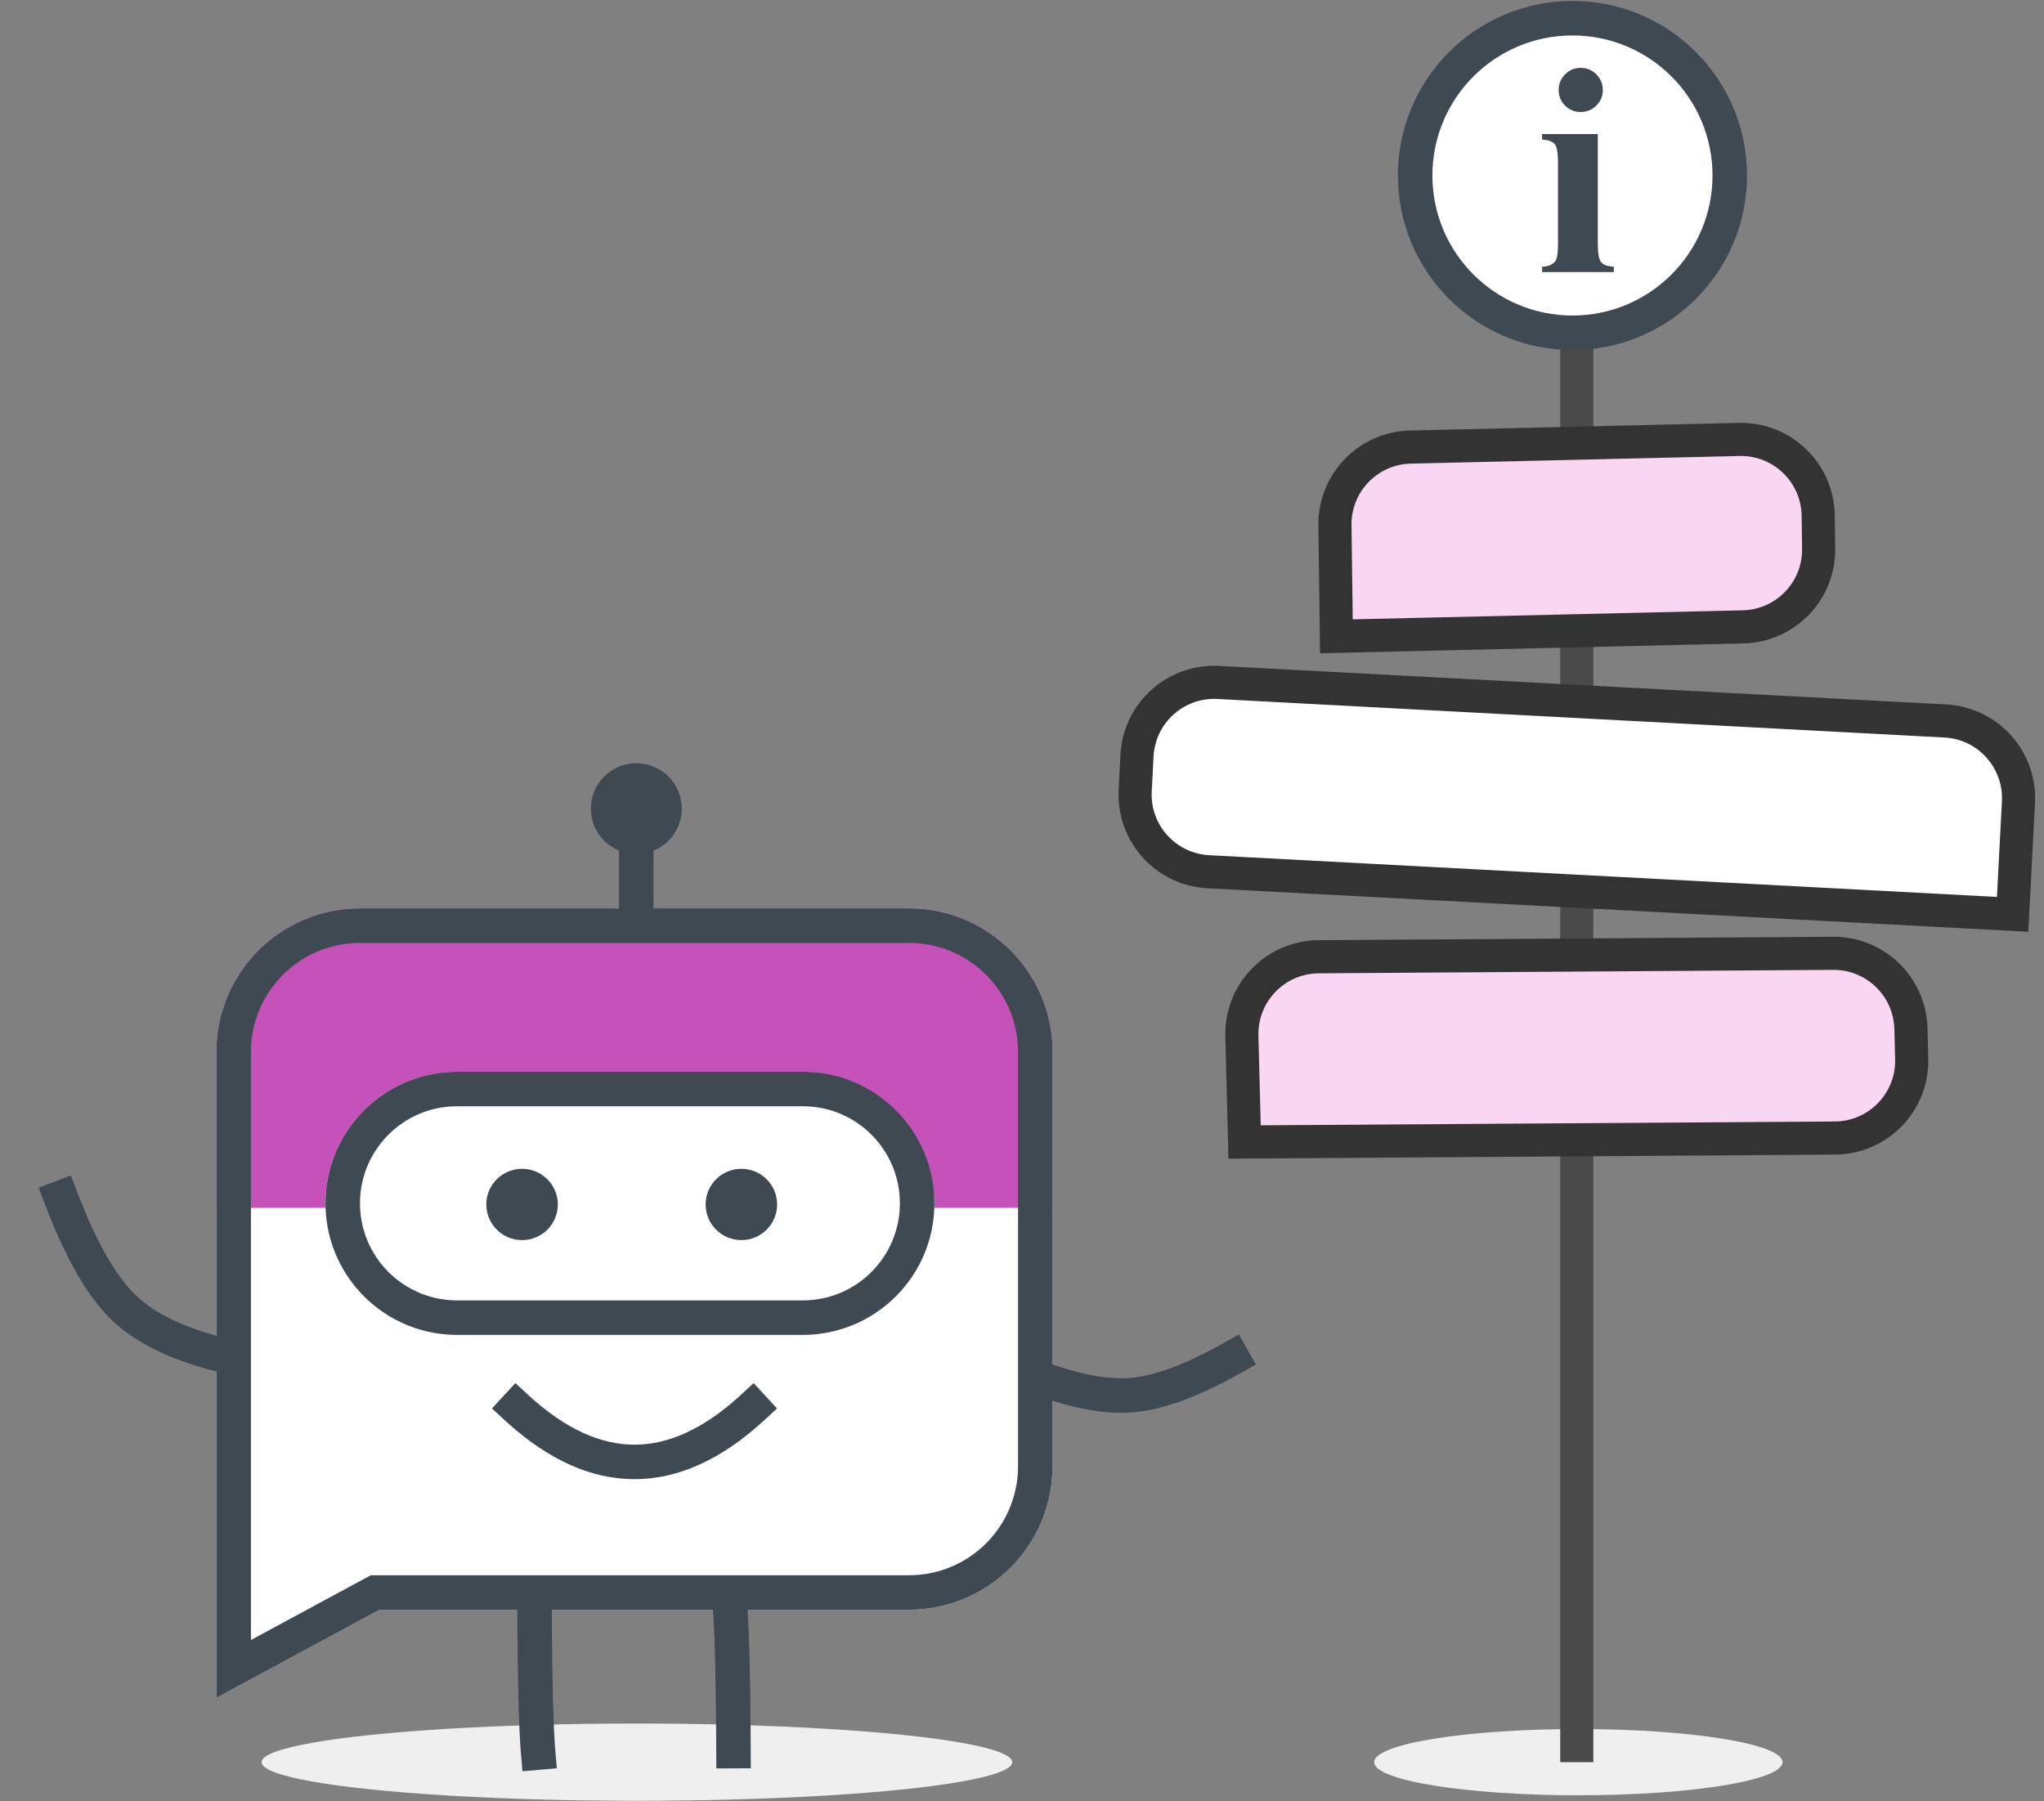 <?xml version="1.0" encoding="UTF-8"?>
<svg width="337px" height="297px" viewBox="0 0 337 297" version="1.1" xmlns="http://www.w3.org/2000/svg" xmlns:xlink="http://www.w3.org/1999/xlink">
    <rect x="0" y="0" width="337" height="297" fill="#808080" stroke="none"/>
    <title>Group 31 Copy</title>
    <g id="process-for-web-page-version" stroke="none" stroke-width="1" fill="none" fill-rule="evenodd">
        <g id="Group-31-Copy">
            <ellipse id="Oval" fill="#EFEFEF" transform="translate(105.01, 290.56) scale(-1, 1) translate(-105.01, -290.56) " cx="105.01" cy="290.56" rx="61.88" ry="6.37"></ellipse>
            <g id="Group-2" transform="translate(185.804, 54.87)">
                <ellipse id="Oval-Copy" fill="#EFEFEF" cx="74.424" cy="235.69" rx="33.67" ry="5.46"></ellipse>
                <polygon id="Path-11-Copy" fill="#4A4A4A" fill-rule="nonzero" points="76.895 0 76.895 235.69 71.435 235.69 71.435 0"></polygon>
                <path d="M117.187,104.565 L32.438,100.693 C25.41,100.371 19.451,105.809 19.13,112.838 C19.126,112.918 19.124,112.999 19.121,113.079 L18.655,130.555 L18.655,130.555 L115.892,134.997 C122.92,135.319 128.879,129.881 129.2,122.852 C129.204,122.772 129.206,122.691 129.209,122.611 L129.341,117.631 C129.527,110.692 124.122,104.882 117.187,104.565 Z" id="Rectangle-Copy-12" fill="#F9D6F2" transform="translate(74.165, 117.845) rotate(-3) translate(-74.165, -117.845) "></path>
                <path d="M47.396,17.589 L101.596,18.847 C108.58,19.009 114.131,24.765 114.04,31.751 L113.799,50.05 L113.799,50.05 L46.734,48.493 C39.75,48.331 34.199,42.575 34.29,35.589 L34.362,30.158 C34.454,23.123 40.232,17.494 47.268,17.586 C47.311,17.587 47.354,17.588 47.396,17.589 Z" id="Rectangle-Copy-13" fill="#F9D6F2" transform="translate(74.165, 33.67) scale(-1, 1) translate(-74.165, -33.67) "></path>
                <path d="M133.6,58.693 L13.627,62.953 C6.601,63.202 1.105,69.096 1.347,76.122 L1.983,94.64 L1.983,94.64 L134.703,89.927 C141.729,89.678 147.225,83.784 146.983,76.758 L146.785,70.987 C146.544,63.955 140.647,58.451 133.615,58.692 C133.61,58.692 133.605,58.692 133.6,58.693 Z" id="Rectangle-Copy-11" fill="#FFFFFF" transform="translate(74.165, 76.44) scale(-1, 1) rotate(-1) translate(-74.165, -76.44) "></path>
                <path d="M16.403,112.713 L16.392,113.007 L15.855,133.16 L115.767,137.725 C124.302,138.114 131.537,131.512 131.927,122.977 L131.938,122.683 L132.071,117.704 C132.295,109.278 125.733,102.222 117.312,101.838 L32.563,97.965 C24.028,97.576 16.793,104.178 16.403,112.713 Z M32.314,103.42 L117.063,107.292 C122.512,107.541 126.758,112.106 126.612,117.559 L126.477,122.633 L126.456,123.007 C126.061,128.394 121.445,132.518 116.016,132.27 L21.455,127.949 L21.853,113.057 L21.857,112.962 C22.11,107.44 26.791,103.167 32.314,103.42 Z" id="Rectangle-Copy-12" fill="#333333" fill-rule="nonzero" transform="translate(73.965, 117.845) rotate(-3) translate(-73.965, -117.845) "></path>
                <path d="M31.632,30.122 L31.561,35.553 C31.449,44.036 38.19,51.025 46.67,51.222 L116.493,52.843 L116.769,31.787 C116.881,23.304 110.14,16.315 101.66,16.118 L47.304,14.857 C38.761,14.745 31.744,21.579 31.632,30.122 Z M46.952,20.316 L47.333,20.318 L101.533,21.576 L101.811,21.587 C107.167,21.857 111.381,26.32 111.31,31.715 L111.105,47.256 L46.797,45.764 C41.31,45.636 36.948,41.113 37.02,35.625 L37.092,30.194 C37.163,24.76 41.552,20.394 46.952,20.316 Z" id="Rectangle-Copy-13" fill="#333333" fill-rule="nonzero" transform="translate(74.165, 33.849) scale(-1, 1) translate(-74.165, -33.849) "></path>
                <path d="M133.522,55.964 L13.53,60.225 C4.999,60.528 -1.675,67.684 -1.382,76.216 L-0.652,97.465 L134.8,92.655 C143.331,92.352 150.005,85.196 149.712,76.664 L149.513,70.894 C149.22,62.355 142.06,55.67 133.522,55.964 Z M133.711,61.42 C139.234,61.231 143.867,65.556 144.057,71.081 L144.255,76.852 L144.261,77.132 C144.298,82.528 140.033,87.006 134.606,87.199 L4.617,91.814 L4.075,76.028 C3.886,70.508 8.204,65.877 13.724,65.681 L133.711,61.42 Z" id="Rectangle-Copy-11" fill="#333333" fill-rule="nonzero" transform="translate(74.165, 76.71) scale(-1, 1) rotate(-1) translate(-74.165, -76.71) "></path>
            </g>
            <g id="Group-5-Copy-3" transform="translate(0, 125.85)">
                <path d="M59.344,23.939 L149.874,23.939 C162.942,23.939 173.534,34.532 173.534,47.599 L173.534,115.917 C173.534,128.985 162.942,139.577 149.874,139.577 L62.579,139.577 L62.579,139.577 L35.684,154.106 L35.684,116.693 L35.684,47.599 C35.684,34.532 46.277,23.939 59.344,23.939 Z" id="Rectangle-5-Copy-13" fill="#FFFFFF" fill-rule="nonzero"></path>
                <path d="M36.497,71.232 L41.109,74.56 L39.444,76.866 C34.227,84.096 29.377,89.119 24.807,91.941 C20.24,94.761 14.248,96.171 6.852,96.243 L6.196,96.246 L3.352,96.243 L3.357,90.556 L6.201,90.558 C12.923,90.564 18.12,89.386 21.818,87.102 C25.541,84.803 29.772,80.465 34.432,74.089 L36.497,71.232 Z" id="Line-21-Copy-94" fill="#3E4952" fill-rule="nonzero" transform="translate(22.23, 83.739) scale(1, -1) rotate(-195) translate(-22.23, -83.739) "></path>
                <path d="M59.344,23.939 L149.874,23.939 C162.942,23.939 173.534,34.532 173.534,47.599 L173.534,73.312 L173.534,73.312 L35.684,73.312 L35.684,47.599 C35.684,34.532 46.277,23.939 59.344,23.939 Z" id="Rectangle-4-Copy-7" fill="#C452B9"></path>
                <path d="M149.874,23.939 C162.942,23.939 173.534,34.532 173.534,47.599 L173.534,115.917 C173.534,128.985 162.942,139.577 149.874,139.577 L62.579,139.577 L35.684,154.106 L35.684,47.599 C35.684,34.532 46.277,23.939 59.344,23.939 L149.874,23.939 Z M149.874,29.626 L59.344,29.626 C49.529,29.626 41.551,37.495 41.375,47.269 L41.371,47.599 L41.371,144.569 L61.141,133.89 L149.874,133.89 C159.69,133.89 167.668,126.021 167.844,116.248 L167.847,115.917 L167.847,47.599 C167.847,37.783 159.978,29.805 150.205,29.629 L149.874,29.626 Z" id="Rectangle-5-Copy-13" fill="#3E4952" fill-rule="nonzero"></path>
                <g id="Group-6-Copy" transform="translate(97.118, 0)" fill="#3E4952" fill-rule="nonzero">
                    <polygon id="Line-3-Copy-13" points="10.633 10.622 10.633 25.585 4.946 25.585 4.946 10.622"></polygon>
                    <path d="M7.792,14.967 C11.931,14.967 15.286,11.616 15.286,7.483 C15.286,3.35 11.931,-7.47624185e-14 7.792,-7.47624185e-14 C3.653,-7.47624185e-14 0.298,3.35 0.298,7.483 C0.298,11.616 3.653,14.967 7.792,14.967 Z" id="Oval-Copy-13"></path>
                </g>
                <rect id="Rectangle-8-Copy-10" fill="#FFFFFF" x="53.665" y="50.87" width="100.391" height="43.389" rx="21.694"></rect>
                <path d="M132.361,50.87 C144.343,50.87 154.056,60.583 154.056,72.564 C154.056,84.546 144.343,94.259 132.361,94.259 L75.359,94.259 C68.889,94.259 63.081,91.426 59.106,86.934 L58.672,86.428 C55.545,82.669 53.665,77.836 53.665,72.564 C53.665,60.583 63.378,50.87 75.359,50.87 L132.361,50.87 Z M132.361,56.557 L75.359,56.557 C66.519,56.557 59.352,63.724 59.352,72.564 C59.352,81.299 66.349,88.4 75.044,88.568 L75.359,88.571 L132.361,88.571 C141.202,88.571 148.368,81.405 148.368,72.564 C148.368,63.829 141.371,56.728 132.676,56.56 L132.361,56.557 Z" id="Rectangle-8-Copy-10" fill="#3E4952" fill-rule="nonzero"></path>
                <g id="Group-3-Copy-17" transform="translate(80.18, 66.873)" fill="#3E4952">
                    <ellipse id="Oval-18-Copy-6" transform="translate(42.053, 5.878) scale(-1, 1) translate(-42.053, -5.878) " cx="42.053" cy="5.878" rx="5.895" ry="5.878"></ellipse>
                    <ellipse id="Oval-18-Copy-7" transform="translate(5.895, 5.878) scale(-1, 1) translate(-5.895, -5.878) " cx="5.895" cy="5.878" rx="5.895" ry="5.878"></ellipse>
                </g>
                <polygon id="Line-21-Copy-92" fill="#3E4952" fill-rule="nonzero" transform="translate(88.532, 151.02) scale(-1, 1) rotate(-85) translate(-88.532, -151.02) " points="102.989 147.316 103.458 152.984 97.423 153.481 92.72 153.847 89.028 154.115 86.177 154.306 84.021 154.438 82.066 154.545 80.309 154.627 78.752 154.684 77.65 154.712 76.906 154.722 76.45 154.724 73.607 154.724 73.607 149.036 76.664 149.036 77.577 149.025 78.896 148.99 80.092 148.944 81.412 148.883 83.627 148.764 86.565 148.582 89.385 148.388 92.485 148.161 97.051 147.805 100.154 147.551"></polygon>
                <polygon id="Line-21-Copy-96" fill="#3E4952" fill-rule="nonzero" transform="translate(120.532, 151.02) scale(1, -1) rotate(-85) translate(-120.532, -151.02) " points="134.989 147.316 135.458 152.984 129.423 153.481 124.72 153.847 121.028 154.115 118.177 154.306 116.021 154.438 114.066 154.545 112.309 154.627 110.752 154.684 109.65 154.712 108.906 154.722 108.45 154.724 105.607 154.724 105.607 149.036 108.664 149.036 109.577 149.025 110.896 148.99 112.092 148.944 113.412 148.883 115.627 148.764 118.565 148.582 121.385 148.388 124.485 148.161 129.051 147.805 132.154 147.551"></polygon>
                <path d="M201.49,89.034 L205.809,92.734 L203.959,94.894 C199.163,100.492 194.697,104.388 190.494,106.574 C186.343,108.733 180.925,109.812 174.235,109.874 L173.562,109.877 L170.718,109.875 L170.722,104.188 L173.566,104.19 C179.725,104.194 184.495,103.283 187.87,101.528 C191.22,99.785 195.024,96.505 199.219,91.681 L199.64,91.194 L201.49,89.034 Z" id="Line-21-Copy-93" fill="#3E4952" fill-rule="nonzero" transform="translate(188.264, 99.456) scale(-1, -1) rotate(200) translate(-188.264, -99.456) "></path>
                <path d="M124.252,102.21 L128.107,106.392 L126.016,108.319 C119.034,114.754 111.885,118.049 104.609,118.049 C97.485,118.049 90.483,114.89 83.64,108.717 L83.203,108.319 L81.112,106.392 L84.967,102.21 L87.058,104.137 C93.062,109.671 98.899,112.361 104.609,112.361 C110.19,112.361 115.891,109.792 121.752,104.51 L122.161,104.137 L124.252,102.21 Z" id="Line-10-Copy-11" fill="#3E4952" fill-rule="nonzero"></path>
            </g>
            <g id="Group-6-Copy-5" transform="translate(229.637, 0)">
                <circle id="Oval" fill="#FFFFFF" cx="29.617" cy="28.935" r="25.935"></circle>
                <path d="M29.617,0.156 C13.723,0.156 0.839,13.041 0.839,28.935 C0.839,44.829 13.723,57.714 29.617,57.714 C45.512,57.714 58.396,44.829 58.396,28.935 C58.396,13.041 45.512,0.156 29.617,0.156 Z M29.617,5.844 C42.37,5.844 52.709,16.182 52.709,28.935 C52.709,41.688 42.37,52.026 29.617,52.026 C16.865,52.026 6.526,41.688 6.526,28.935 C6.526,16.182 16.865,5.844 29.617,5.844 Z" id="Oval" fill="#3E4952" fill-rule="nonzero"></path>
                <path d="M30.971,18.47 C31.976,18.47 32.836,18.117 33.551,17.41 C34.265,16.703 34.623,15.847 34.623,14.842 C34.623,13.837 34.269,12.977 33.562,12.262 C32.856,11.547 31.992,11.19 30.971,11.19 C29.965,11.19 29.109,11.547 28.403,12.262 C27.696,12.977 27.343,13.837 27.343,14.842 C27.343,15.847 27.696,16.703 28.403,17.41 C29.109,18.117 29.965,18.47 30.971,18.47 Z M36.443,44.86 L36.443,43.984 C35.396,43.919 34.693,43.664 34.334,43.218 C33.975,42.772 33.795,41.746 33.795,40.14 L33.795,40.14 L33.795,22.11 L24.613,22.11 L24.613,23.01 C25.643,23.075 26.338,23.331 26.697,23.777 C27.057,24.223 27.236,25.249 27.236,26.855 L27.236,26.855 L27.236,40.14 C27.236,41.746 27.08,42.735 26.768,43.108 C26.299,43.66 25.581,43.952 24.613,43.984 L24.613,43.984 L24.613,44.86 L36.443,44.86 Z" id="i" fill="#3E4952" fill-rule="nonzero"></path>
            </g>
        </g>
    </g>
</svg>